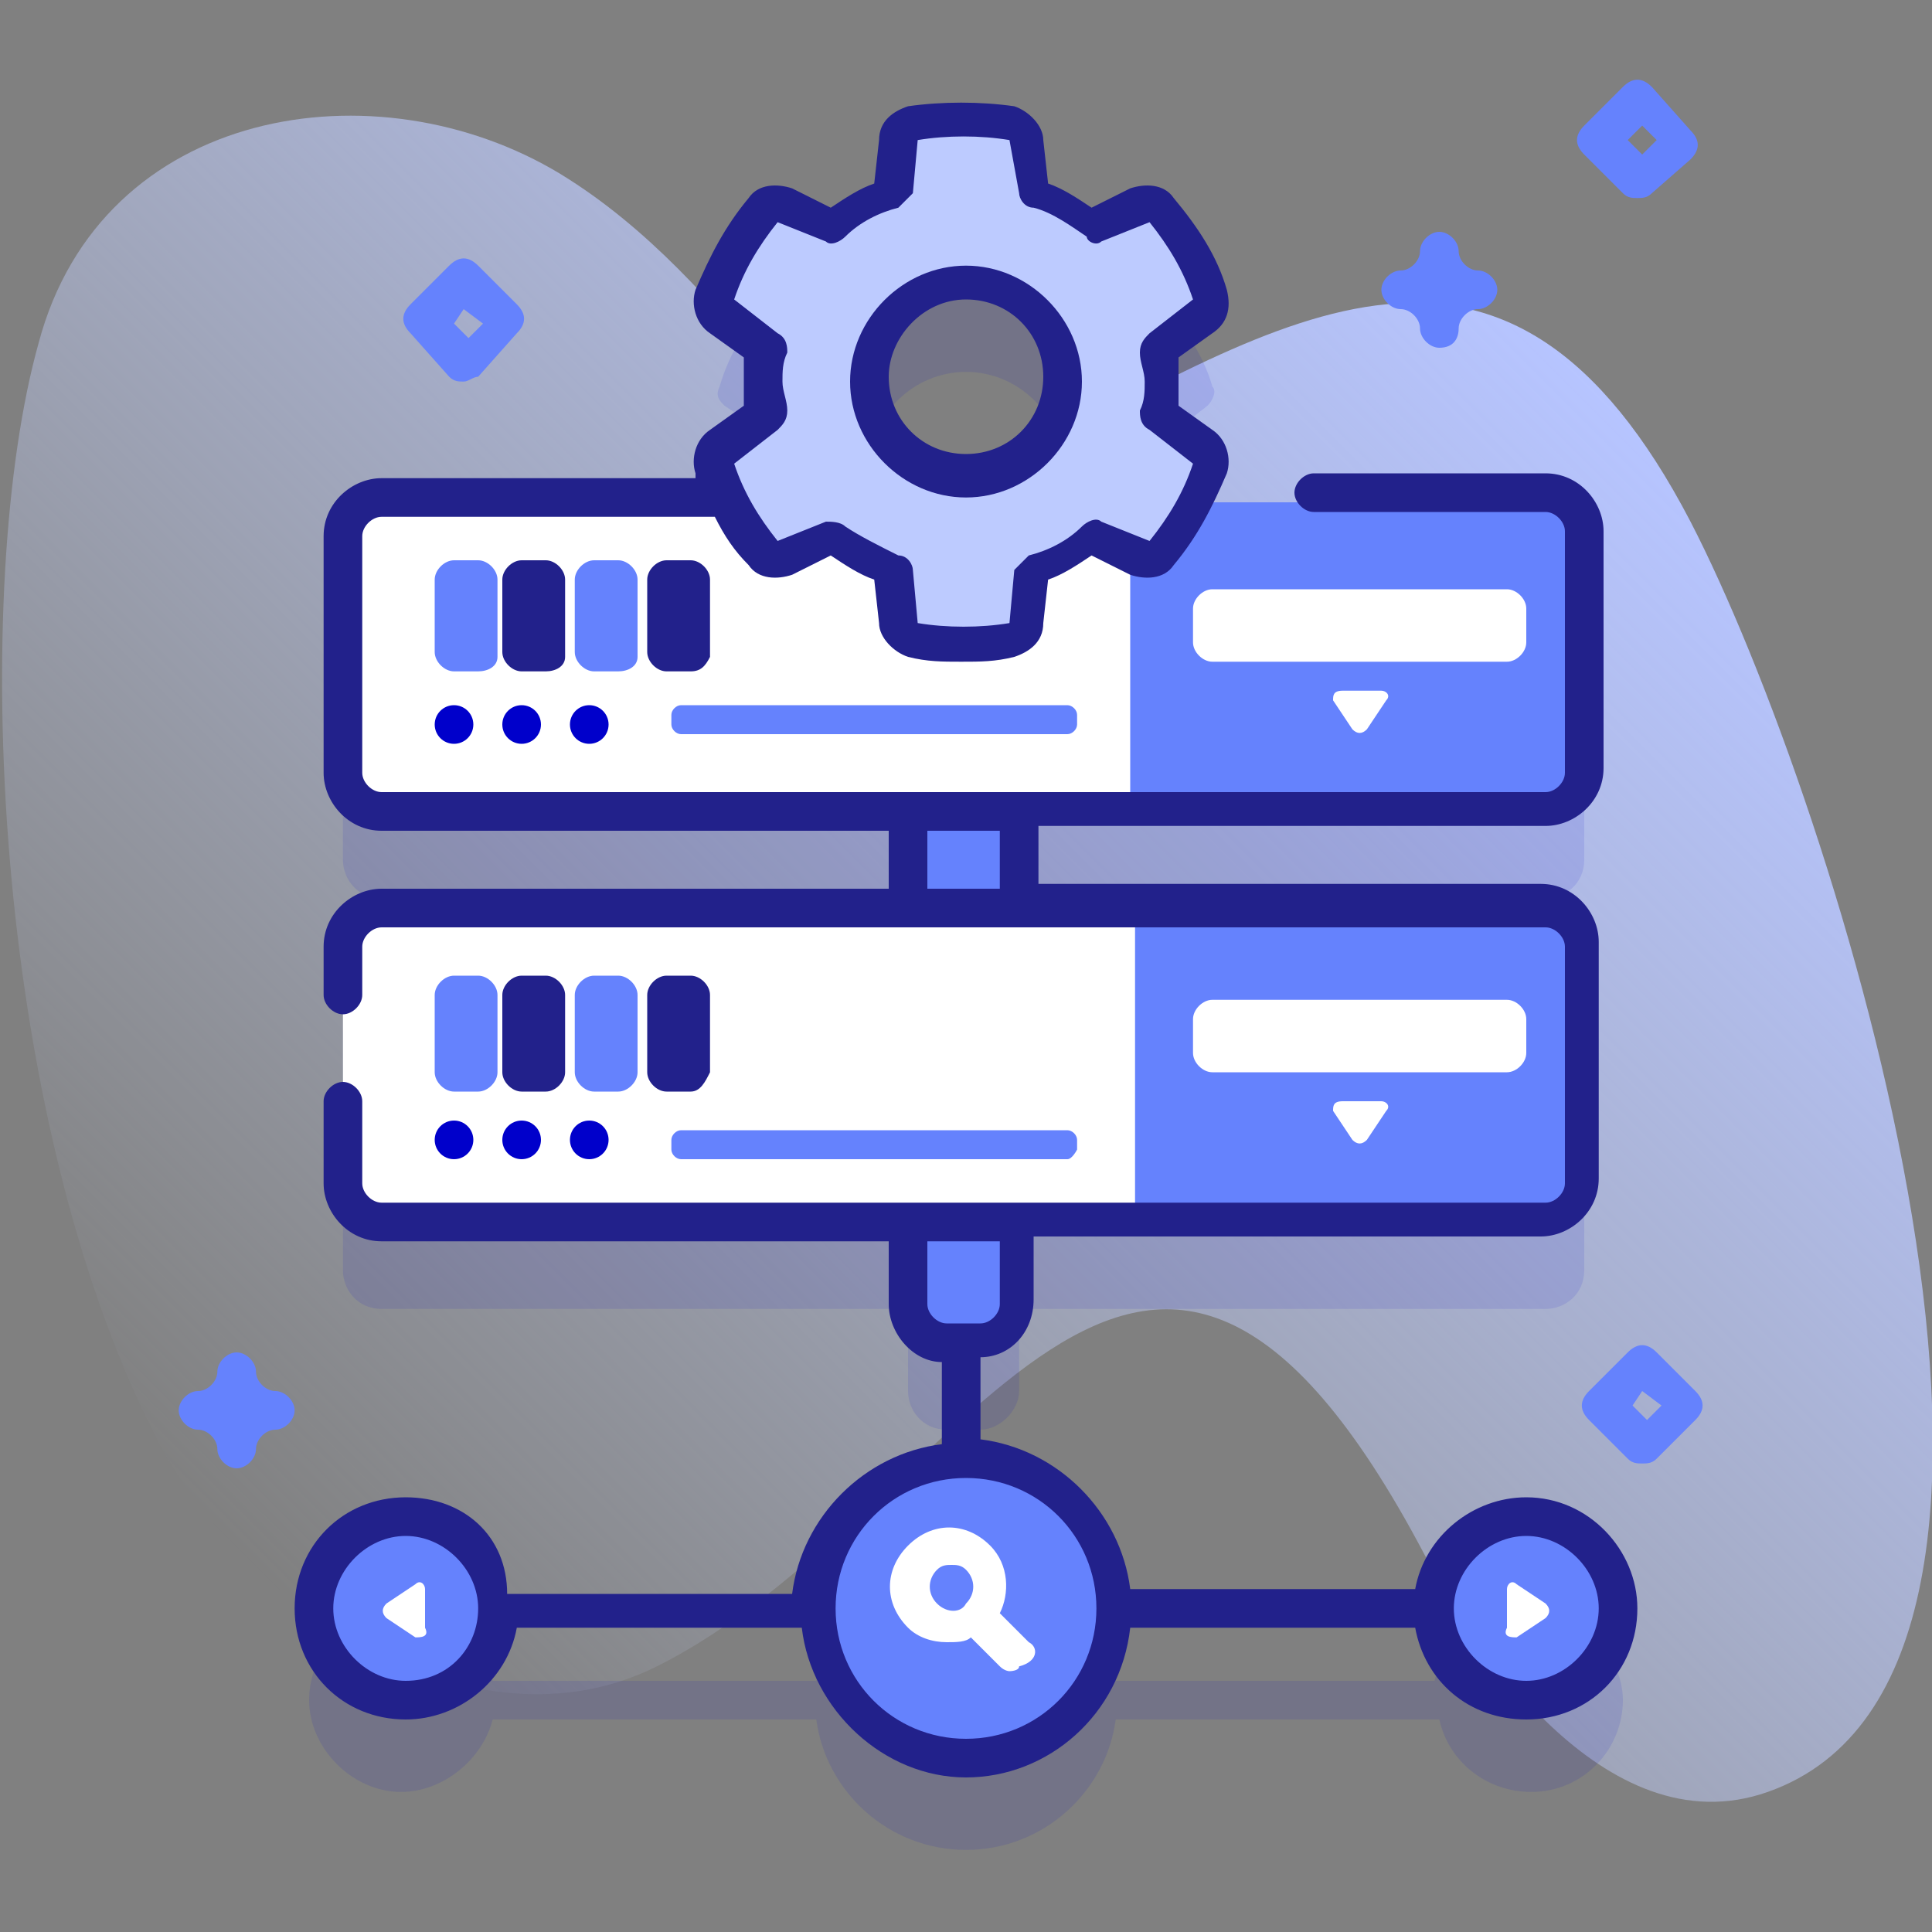 <?xml version="1.0" encoding="utf-8"?>
<!-- Generator: Adobe Illustrator 22.0.0, SVG Export Plug-In . SVG Version: 6.00 Build 0)  -->
<svg version="1.1" id="Layer_1" xmlns="http://www.w3.org/2000/svg" xmlns:xlink="http://www.w3.org/1999/xlink" x="0px" y="0px"
	 width="40px" height="40px" viewBox="0 0 40 40" style="enable-background:new 0 0 40 40;" xml:space="preserve">
<rect x="0" y="0" width="40" height="40" fill="#808080" stroke="none"/>
<style type="text/css">
	.st0{fill:url(#SVGID_1_);}
	.st1{opacity:0.1;fill:#0000CB;enable-background:new    ;}
	.st2{fill:#6582FD;}
	.st3{fill:#FFFFFF;}
	.st4{fill:#BDCBFF;}
	.st5{fill:#22218B;}
	.st6{fill:#0000CB;}
</style>
<g>
	<g>
		
			<linearGradient id="SVGID_1_" gradientUnits="userSpaceOnUse" x1="6.599" y1="8.154" x2="32.728" y2="34.283" gradientTransform="matrix(1 0 0 -1 0 42)">
			<stop  offset="0" style="stop-color:#D1DDFF;stop-opacity:0"/>
			<stop  offset="1" style="stop-color:#B6C4FF"/>
		</linearGradient>
		<path class="st0" d="M35,10.8c-3.8-7.3-8.3-4.3-14.1-1.2c-0.9,0.5-2.1,0.6-3,0.1c-0.7-0.4-1.3-1.1-1.8-1.8
			c-1.3-1.6-2.7-3.2-4.5-4.3C7.8,1.3,2.1,2.2,0.8,7.1c-1.4,5-1,15.9,2.4,22.6c1.8,3.6,6.6,6.7,10.4,4.8c6.4-3.2,10-13.5,15.9-2.3
			c0.9,1.7,3.7,6.1,7.1,4.9C43.7,34.6,38,16.6,35,10.8L35,10.8z"/>
	</g>
	<g>
		<g>
			<g>
				<path class="st1" d="M31.6,33.3c-0.9,0-1.7,0.7-1.9,1.5h-6.7c-0.2-1.4-1.3-2.5-2.7-2.7v-2.5c0.4,0,0.8-0.4,0.8-0.8v-1.7h10.9
					c0.4,0,0.8-0.3,0.8-0.8v-4.9c0-0.4-0.3-0.8-0.8-0.8H21.1v-2h10.9c0.4,0,0.8-0.3,0.8-0.8V13c0-0.4-0.3-0.8-0.8-0.8h-7.2
					c0.1-0.2,0.2-0.4,0.3-0.6c0.1-0.2,0-0.3-0.1-0.4l-0.9-0.7c0-0.2,0.1-0.5,0.1-0.7c0-0.2,0-0.5-0.1-0.7L25,8.4
					c0.1-0.1,0.2-0.3,0.1-0.4c-0.2-0.7-0.6-1.2-1-1.8C24,6,23.9,6,23.7,6.1l-1,0.4c-0.4-0.3-0.8-0.5-1.2-0.7l-0.1-1.1
					c0-0.2-0.1-0.3-0.3-0.3c-0.3-0.1-0.7-0.1-1-0.1c-0.3,0-0.7,0-1,0.1c-0.2,0-0.3,0.2-0.3,0.3l-0.1,1.1c-0.5,0.2-0.9,0.4-1.2,0.7
					l-1-0.4C16.1,6,16,6,15.9,6.2c-0.4,0.5-0.8,1.1-1,1.8c-0.1,0.2,0,0.3,0.1,0.4L15.9,9c0,0.2-0.1,0.5-0.1,0.7c0,0.2,0,0.5,0.1,0.7
					L15,11.1c-0.1,0.1-0.2,0.3-0.1,0.4c0.1,0.2,0.2,0.4,0.3,0.6H7.9c-0.4,0-0.8,0.3-0.8,0.8v4.9c0,0.4,0.3,0.8,0.8,0.8h10.9v2H7.9
					c-0.4,0-0.8,0.3-0.8,0.8v4.9c0,0.4,0.3,0.8,0.8,0.8h10.9v1.7c0,0.4,0.3,0.8,0.8,0.8v2.5c-1.4,0.2-2.5,1.3-2.7,2.7h-6.7
					c-0.2-0.9-1-1.5-1.9-1.5c-1.1,0-1.9,0.9-1.9,1.9s0.9,1.9,1.9,1.9c0.9,0,1.7-0.7,1.9-1.5h6.7c0.2,1.5,1.5,2.7,3.1,2.7
					c1.6,0,2.9-1.2,3.1-2.7h6.7c0.2,0.9,1,1.5,1.9,1.5c1.1,0,1.9-0.9,1.9-1.9S32.6,33.3,31.6,33.3L31.6,33.3z M18,9.7
					c0-1.1,0.9-2,2-2c1.1,0,2,0.9,2,2c0,1.1-0.9,2-2,2S18,10.8,18,9.7z"/>
				<g>
					<circle class="st2" cx="20" cy="33.3" r="3.1"/>
					<g>
						<circle class="st2" cx="31.6" cy="33.3" r="1.9"/>
						<g>
							<g>
								<path class="st3" d="M31.4,33.9l0.6-0.4c0.1-0.1,0.1-0.2,0-0.3l-0.6-0.4c-0.1-0.1-0.2,0-0.2,0.1v0.8
									C31.1,33.9,31.3,33.9,31.4,33.9z"/>
							</g>
						</g>
					</g>
					<g>
						<circle class="st2" cx="8.4" cy="33.3" r="1.9"/>
						<g>
							<g>
								<path class="st3" d="M8.6,33.9L8,33.5c-0.1-0.1-0.1-0.2,0-0.3l0.6-0.4c0.1-0.1,0.2,0,0.2,0.1v0.8
									C8.9,33.9,8.7,33.9,8.6,33.9z"/>
							</g>
						</g>
					</g>
					<g>
						<path class="st2" d="M18.9,16.8h2.3v2h-2.3V16.8z"/>
						<g>
							<path class="st3" d="M23.5,16.8H7.9c-0.4,0-0.8-0.3-0.8-0.8v-5c0-0.4,0.3-0.8,0.8-0.8h15.5l0.4,0.4v5.7L23.5,16.8z"/>
							<path class="st2" d="M32.8,11.1v5c0,0.4-0.3,0.8-0.8,0.8h-8.6v-6.5h8.6C32.5,10.3,32.8,10.6,32.8,11.1z"/>
						</g>
					</g>
					<g>
						<path class="st2" d="M20.4,27.8h-0.7c-0.4,0-0.8-0.3-0.8-0.8v-1.7h2.3V27C21.1,27.4,20.8,27.8,20.4,27.8z"/>
						<g>
							<g>
								<path class="st3" d="M23.5,18.8H7.9c-0.4,0-0.8,0.3-0.8,0.8v4.9c0,0.4,0.3,0.8,0.8,0.8h15.5l0.4-0.4v-5.7L23.5,18.8z"/>
							</g>
							<path class="st2" d="M32.1,18.8h-8.6v6.5h8.6c0.4,0,0.8-0.3,0.8-0.8v-4.9C32.8,19.1,32.5,18.8,32.1,18.8z"/>
						</g>
					</g>
					<g>
						<path class="st4" d="M24.2,7.9c0-0.2,0-0.5-0.1-0.7L25,6.5c0.1-0.1,0.2-0.3,0.1-0.4c-0.2-0.7-0.6-1.2-1-1.8
							c-0.1-0.1-0.3-0.2-0.4-0.1l-1,0.4c-0.4-0.3-0.8-0.5-1.2-0.7l-0.1-1.1c0-0.2-0.1-0.3-0.3-0.3c-0.3-0.1-0.7-0.1-1-0.1
							c-0.3,0-0.7,0-1,0.1c-0.2,0-0.3,0.2-0.3,0.3l-0.1,1.1c-0.5,0.2-0.9,0.4-1.2,0.7l-1-0.4c-0.2-0.1-0.3,0-0.4,0.1
							c-0.4,0.5-0.8,1.1-1,1.8c-0.1,0.2,0,0.3,0.1,0.4l0.9,0.7c0,0.2-0.1,0.5-0.1,0.7c0,0.2,0,0.5,0.1,0.7L15,9.2
							c-0.1,0.1-0.2,0.3-0.1,0.4c0.2,0.7,0.6,1.2,1,1.8c0.1,0.1,0.3,0.2,0.4,0.1l1-0.4c0.4,0.3,0.8,0.5,1.2,0.7l0.1,1.1
							c0,0.2,0.1,0.3,0.3,0.3c0.3,0.1,0.7,0.1,1,0.1c0.3,0,0.7,0,1-0.1c0.2,0,0.3-0.2,0.3-0.3l0.1-1.1c0.5-0.2,0.9-0.4,1.2-0.7
							l1,0.4c0.2,0.1,0.3,0,0.4-0.1c0.4-0.5,0.8-1.1,1-1.8c0.1-0.2,0-0.3-0.1-0.4l-0.9-0.7C24.2,8.3,24.2,8.1,24.2,7.9L24.2,7.9z
							 M20,9.9c-1.1,0-2-0.9-2-2c0-1.1,0.9-2,2-2c1.1,0,2,0.9,2,2C22,9,21.1,9.9,20,9.9L20,9.9z"/>
						<g>
							<path class="st5" d="M31.6,31c-1.1,0-2.1,0.8-2.3,1.9h-5.9c-0.2-1.6-1.5-2.9-3.1-3.1v-1.7c0.6,0,1.1-0.5,1.1-1.2v-1.3h10.5
								c0.6,0,1.2-0.5,1.2-1.2v-4.9c0-0.6-0.5-1.2-1.2-1.2H21.5v-1.2h10.5c0.6,0,1.2-0.5,1.2-1.2v-4.9c0-0.6-0.5-1.2-1.2-1.2h-4.8
								c-0.2,0-0.4,0.2-0.4,0.4s0.2,0.4,0.4,0.4h4.8c0.2,0,0.4,0.2,0.4,0.4V16c0,0.2-0.2,0.4-0.4,0.4H7.9c-0.2,0-0.4-0.2-0.4-0.4
								v-4.9c0-0.2,0.2-0.4,0.4-0.4h6.9c0.2,0.4,0.4,0.7,0.7,1c0.2,0.3,0.6,0.3,0.9,0.2l0.8-0.4c0.3,0.2,0.6,0.4,0.9,0.5l0.1,0.9
								c0,0.3,0.3,0.6,0.6,0.7c0.4,0.1,0.7,0.1,1.1,0.1c0.4,0,0.7,0,1.1-0.1c0.3-0.1,0.6-0.3,0.6-0.7l0.1-0.9
								c0.3-0.1,0.6-0.3,0.9-0.5l0.8,0.4c0.3,0.1,0.7,0.1,0.9-0.2c0.5-0.6,0.8-1.2,1.1-1.9c0.1-0.3,0-0.7-0.3-0.9l-0.7-0.5
								c0-0.2,0-0.4,0-0.5c0-0.2,0-0.4,0-0.5l0.7-0.5c0.3-0.2,0.4-0.5,0.3-0.9c-0.2-0.7-0.6-1.3-1.1-1.9c-0.2-0.3-0.6-0.3-0.9-0.2
								l-0.8,0.4c-0.3-0.2-0.6-0.4-0.9-0.5l-0.1-0.9c0-0.3-0.3-0.6-0.6-0.7c-0.7-0.1-1.5-0.1-2.2,0c-0.3,0.1-0.6,0.3-0.6,0.7
								l-0.1,0.9c-0.3,0.1-0.6,0.3-0.9,0.5l-0.8-0.4c-0.3-0.1-0.7-0.1-0.9,0.2c-0.5,0.6-0.8,1.2-1.1,1.9c-0.1,0.3,0,0.7,0.3,0.9
								l0.7,0.5c0,0.2,0,0.4,0,0.5c0,0.2,0,0.4,0,0.5l-0.7,0.5c-0.3,0.2-0.4,0.6-0.3,0.9c0,0,0,0.1,0,0.1H7.9
								c-0.6,0-1.2,0.5-1.2,1.2V16c0,0.6,0.5,1.2,1.2,1.2h10.5v1.2H7.9c-0.6,0-1.2,0.5-1.2,1.2v1c0,0.2,0.2,0.4,0.4,0.4
								c0.2,0,0.4-0.2,0.4-0.4v-1c0-0.2,0.2-0.4,0.4-0.4h24.1c0.2,0,0.4,0.2,0.4,0.4v4.9c0,0.2-0.2,0.4-0.4,0.4H7.9
								c-0.2,0-0.4-0.2-0.4-0.4v-1.7c0-0.2-0.2-0.4-0.4-0.4s-0.4,0.2-0.4,0.4v1.7c0,0.6,0.5,1.2,1.2,1.2h10.5V27
								c0,0.6,0.5,1.2,1.1,1.2v1.7c-1.6,0.2-2.9,1.5-3.1,3.1h-5.9C10.5,31.8,9.6,31,8.4,31c-1.3,0-2.3,1-2.3,2.3
								c0,1.3,1,2.3,2.3,2.3c1.1,0,2.1-0.8,2.3-1.9h5.9c0.2,1.7,1.7,3.1,3.4,3.1s3.2-1.3,3.4-3.1h5.9c0.2,1.1,1.1,1.9,2.3,1.9
								c1.3,0,2.3-1,2.3-2.3C33.9,32.1,32.9,31,31.6,31L31.6,31z M16.1,8.9c0.1-0.1,0.2-0.2,0.2-0.4c0-0.2-0.1-0.4-0.1-0.6
								c0-0.2,0-0.4,0.1-0.6c0-0.1,0-0.3-0.2-0.4l-0.9-0.7c0.2-0.6,0.5-1.1,0.9-1.6l1,0.4c0.1,0.1,0.3,0,0.4-0.1
								c0.3-0.3,0.7-0.5,1.1-0.6c0.1-0.1,0.2-0.2,0.3-0.3l0.1-1.1c0.6-0.1,1.3-0.1,1.9,0L21.1,4c0,0.1,0.1,0.3,0.3,0.3
								c0.4,0.1,0.8,0.4,1.1,0.6C22.5,5,22.7,5.1,22.8,5l1-0.4c0.4,0.5,0.7,1,0.9,1.6l-0.9,0.7c-0.1,0.1-0.2,0.2-0.2,0.4
								c0,0.2,0.1,0.4,0.1,0.6c0,0.2,0,0.4-0.1,0.6c0,0.1,0,0.3,0.2,0.4l0.9,0.7c-0.2,0.6-0.5,1.1-0.9,1.6l-1-0.4
								c-0.1-0.1-0.3,0-0.4,0.1c-0.3,0.3-0.7,0.5-1.1,0.6c-0.1,0.1-0.2,0.2-0.3,0.3l-0.1,1.1c-0.6,0.1-1.3,0.1-1.9,0l-0.1-1.1
								c0-0.1-0.1-0.3-0.3-0.3c-0.4-0.2-0.8-0.4-1.1-0.6c-0.1-0.1-0.3-0.1-0.4-0.1l-1,0.4c-0.4-0.5-0.7-1-0.9-1.6L16.1,8.9z
								 M19.2,17.2h1.5v1.2h-1.5L19.2,17.2z M19.2,27v-1.3h1.5V27c0,0.2-0.2,0.4-0.4,0.4h-0.7C19.4,27.4,19.2,27.2,19.2,27L19.2,27z
								 M8.4,34.8c-0.8,0-1.5-0.7-1.5-1.5s0.7-1.5,1.5-1.5s1.5,0.7,1.5,1.5S9.3,34.8,8.4,34.8z M20,36c-1.5,0-2.7-1.2-2.7-2.7
								s1.2-2.7,2.7-2.7s2.7,1.2,2.7,2.7S21.5,36,20,36z M31.6,34.8c-0.8,0-1.5-0.7-1.5-1.5s0.7-1.5,1.5-1.5c0.8,0,1.5,0.7,1.5,1.5
								S32.4,34.8,31.6,34.8z"/>
							<path class="st5" d="M20,10.3c1.3,0,2.4-1.1,2.4-2.4c0-1.3-1.1-2.4-2.4-2.4c-1.3,0-2.4,1.1-2.4,2.4
								C17.6,9.2,18.7,10.3,20,10.3z M20,6.2c0.9,0,1.6,0.7,1.6,1.6c0,0.9-0.7,1.6-1.6,1.6s-1.6-0.7-1.6-1.6C18.4,7,19.1,6.2,20,6.2
								z"/>
						</g>
					</g>
				</g>
			</g>
			<g>
				<circle class="st6" cx="9.4" cy="23.6" r="0.4"/>
				<circle class="st6" cx="10.8" cy="23.6" r="0.4"/>
				<circle class="st6" cx="12.2" cy="23.6" r="0.4"/>
			</g>
			<g>
				<circle class="st6" cx="9.4" cy="15" r="0.4"/>
				<circle class="st6" cx="10.8" cy="15" r="0.4"/>
				<circle class="st6" cx="12.2" cy="15" r="0.4"/>
			</g>
			<path class="st3" d="M31.2,20.7h-6.1c-0.2,0-0.4,0.2-0.4,0.4v0.7c0,0.2,0.2,0.4,0.4,0.4h6.1c0.2,0,0.4-0.2,0.4-0.4v-0.7
				C31.6,20.9,31.4,20.7,31.2,20.7z"/>
			<path class="st3" d="M31.2,12.2h-6.1c-0.2,0-0.4,0.2-0.4,0.4v0.7c0,0.2,0.2,0.4,0.4,0.4h6.1c0.2,0,0.4-0.2,0.4-0.4v-0.7
				C31.6,12.4,31.4,12.2,31.2,12.2z"/>
			<g>
				<g>
					<path class="st3" d="M27.6,23l0.4,0.6c0.1,0.1,0.2,0.1,0.3,0l0.4-0.6c0.1-0.1,0-0.2-0.1-0.2h-0.8C27.6,22.8,27.6,22.9,27.6,23z
						"/>
				</g>
			</g>
			<g>
				<g>
					<path class="st3" d="M27.6,14.5l0.4,0.6c0.1,0.1,0.2,0.1,0.3,0l0.4-0.6c0.1-0.1,0-0.2-0.1-0.2h-0.8
						C27.6,14.3,27.6,14.4,27.6,14.5z"/>
				</g>
			</g>
			<g>
				<path class="st2" d="M9.9,13.9H9.4c-0.2,0-0.4-0.2-0.4-0.4V12c0-0.2,0.2-0.4,0.4-0.4h0.5c0.2,0,0.4,0.2,0.4,0.4v1.6
					C10.3,13.8,10.1,13.9,9.9,13.9z"/>
				<path class="st5" d="M11.3,13.9h-0.5c-0.2,0-0.4-0.2-0.4-0.4V12c0-0.2,0.2-0.4,0.4-0.4h0.5c0.2,0,0.4,0.2,0.4,0.4v1.6
					C11.7,13.8,11.5,13.9,11.3,13.9z"/>
				<path class="st2" d="M12.8,13.9h-0.5c-0.2,0-0.4-0.2-0.4-0.4V12c0-0.2,0.2-0.4,0.4-0.4h0.5c0.2,0,0.4,0.2,0.4,0.4v1.6
					C13.2,13.8,13,13.9,12.8,13.9z"/>
				<path class="st5" d="M14.3,13.9h-0.5c-0.2,0-0.4-0.2-0.4-0.4V12c0-0.2,0.2-0.4,0.4-0.4h0.5c0.2,0,0.4,0.2,0.4,0.4v1.6
					C14.6,13.8,14.5,13.9,14.3,13.9z"/>
			</g>
			<g>
				<path class="st2" d="M9.9,22.6H9.4c-0.2,0-0.4-0.2-0.4-0.4v-1.6c0-0.2,0.2-0.4,0.4-0.4h0.5c0.2,0,0.4,0.2,0.4,0.4v1.6
					C10.3,22.4,10.1,22.6,9.9,22.6z"/>
				<path class="st5" d="M11.3,22.6h-0.5c-0.2,0-0.4-0.2-0.4-0.4v-1.6c0-0.2,0.2-0.4,0.4-0.4h0.5c0.2,0,0.4,0.2,0.4,0.4v1.6
					C11.7,22.4,11.5,22.6,11.3,22.6z"/>
				<path class="st2" d="M12.8,22.6h-0.5c-0.2,0-0.4-0.2-0.4-0.4v-1.6c0-0.2,0.2-0.4,0.4-0.4h0.5c0.2,0,0.4,0.2,0.4,0.4v1.6
					C13.2,22.4,13,22.6,12.8,22.6z"/>
				<path class="st5" d="M14.3,22.6h-0.5c-0.2,0-0.4-0.2-0.4-0.4v-1.6c0-0.2,0.2-0.4,0.4-0.4h0.5c0.2,0,0.4,0.2,0.4,0.4v1.6
					C14.6,22.4,14.5,22.6,14.3,22.6z"/>
			</g>
			<path class="st2" d="M22.1,24h-8c-0.1,0-0.2-0.1-0.2-0.2v-0.2c0-0.1,0.1-0.2,0.2-0.2h8c0.1,0,0.2,0.1,0.2,0.2v0.2
				C22.3,23.8,22.2,24,22.1,24z"/>
			<path class="st2" d="M22.3,14.8v0.2c0,0.1-0.1,0.2-0.2,0.2h-8c-0.1,0-0.2-0.1-0.2-0.2v-0.2c0-0.1,0.1-0.2,0.2-0.2h8
				C22.2,14.6,22.3,14.7,22.3,14.8z"/>
			<g>
				<path class="st3" d="M21.3,34l-0.6-0.6c0.2-0.4,0.2-1-0.2-1.4c-0.5-0.5-1.2-0.5-1.7,0c-0.5,0.5-0.5,1.2,0,1.7
					c0.2,0.2,0.5,0.3,0.8,0.3c0.2,0,0.4,0,0.5-0.1l0.6,0.6c0.1,0.1,0.2,0.1,0.2,0.1s0.2,0,0.2-0.1C21.5,34.4,21.5,34.1,21.3,34
					L21.3,34z M19.4,33.2c-0.2-0.2-0.2-0.5,0-0.7c0.1-0.1,0.2-0.1,0.3-0.1s0.2,0,0.3,0.1c0.2,0.2,0.2,0.5,0,0.7
					C19.9,33.4,19.6,33.4,19.4,33.2z"/>
			</g>
		</g>
		<g>
			<path class="st2" d="M4.9,30.4c-0.2,0-0.4-0.2-0.4-0.4c0-0.2-0.2-0.4-0.4-0.4c-0.2,0-0.4-0.2-0.4-0.4s0.2-0.4,0.4-0.4
				c0.2,0,0.4-0.2,0.4-0.4c0-0.2,0.2-0.4,0.4-0.4c0.2,0,0.4,0.2,0.4,0.4c0,0.2,0.2,0.4,0.4,0.4c0.2,0,0.4,0.2,0.4,0.4
				s-0.2,0.4-0.4,0.4c-0.2,0-0.4,0.2-0.4,0.4C5.3,30.2,5.1,30.4,4.9,30.4z"/>
		</g>
		<g>
			<path class="st2" d="M29.8,7.2c-0.2,0-0.4-0.2-0.4-0.4c0-0.2-0.2-0.4-0.4-0.4c-0.2,0-0.4-0.2-0.4-0.4s0.2-0.4,0.4-0.4
				c0.2,0,0.4-0.2,0.4-0.4c0-0.2,0.2-0.4,0.4-0.4s0.4,0.2,0.4,0.4c0,0.2,0.2,0.4,0.4,0.4c0.2,0,0.4,0.2,0.4,0.4s-0.2,0.4-0.4,0.4
				c-0.2,0-0.4,0.2-0.4,0.4C30.2,7,30.1,7.2,29.8,7.2z"/>
		</g>
		<g>
			<path class="st2" d="M33.9,4.1c-0.1,0-0.2,0-0.3-0.1l-0.8-0.8c-0.2-0.2-0.2-0.4,0-0.6l0.8-0.8c0.2-0.2,0.4-0.2,0.6,0L35,2.7
				c0.2,0.2,0.2,0.4,0,0.6L34.2,4C34.1,4.1,34,4.1,33.9,4.1z M33.7,2.9l0.3,0.3l0.3-0.3l-0.3-0.3L33.7,2.9z"/>
		</g>
		<g>
			<path class="st2" d="M34,30.3c-0.1,0-0.2,0-0.3-0.1l-0.8-0.8c-0.2-0.2-0.2-0.4,0-0.6l0.8-0.8c0.2-0.2,0.4-0.2,0.6,0l0.8,0.8
				c0.2,0.2,0.2,0.4,0,0.6l-0.8,0.8C34.2,30.3,34.1,30.3,34,30.3z M33.8,29.1l0.3,0.3l0.3-0.3L34,28.8L33.8,29.1z"/>
		</g>
		<g>
			<path class="st2" d="M9.6,7.9c-0.1,0-0.2,0-0.3-0.1L8.5,6.9c-0.2-0.2-0.2-0.4,0-0.6l0.8-0.8c0.2-0.2,0.4-0.2,0.6,0l0.8,0.8
				c0.2,0.2,0.2,0.4,0,0.6L9.9,7.8C9.8,7.8,9.7,7.9,9.6,7.9z M9.4,6.7l0.3,0.3l0.3-0.3L9.6,6.4L9.4,6.7z"/>
		</g>
	</g>
</g>
</svg>

